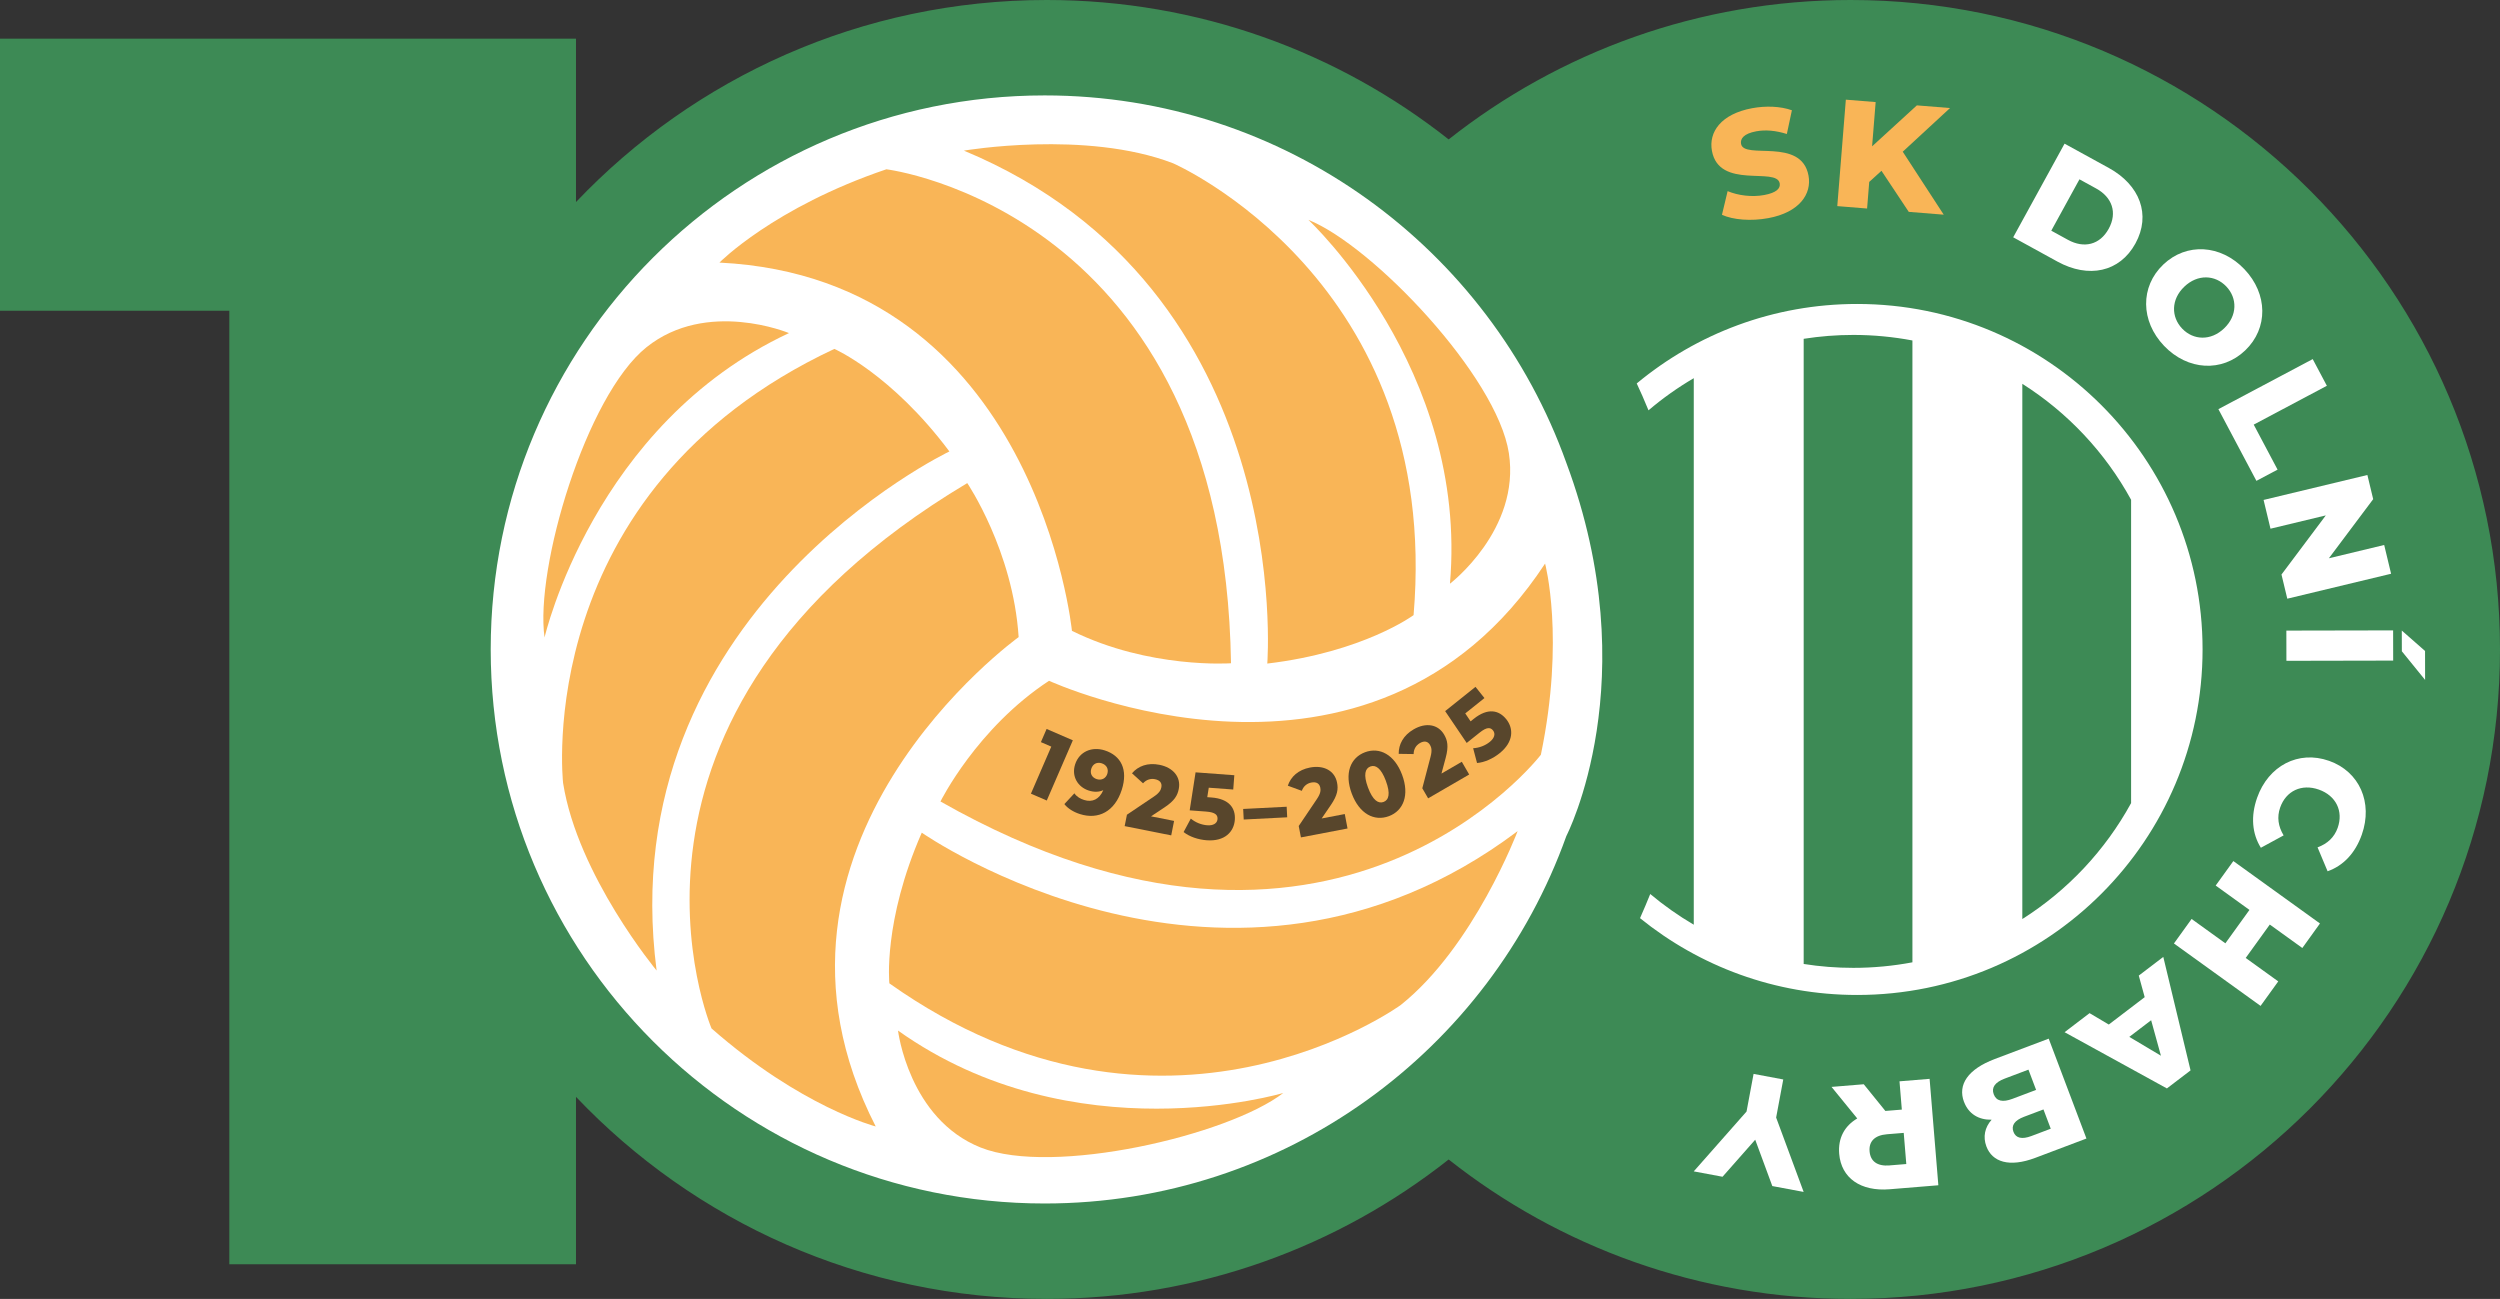 <svg width="843" height="438" viewBox="0 0 843 438" fill="none" xmlns="http://www.w3.org/2000/svg">
<rect x="0" y="0" width="843" height="438" fill="#333333" stroke="none"/>
<g clip-path="url(#clip0_1306_83)">
<path d="M352.888 421.367C466.857 421.367 559.248 328.958 559.248 214.966C559.248 100.974 466.857 8.565 352.888 8.565C238.918 8.565 146.527 100.974 146.527 214.966C146.527 328.958 238.918 421.367 352.888 421.367Z" fill="white"/>
<path d="M626.534 421.367C740.503 421.367 832.894 328.958 832.894 214.966C832.894 100.974 740.503 8.565 626.534 8.565C512.564 8.565 420.174 100.974 420.174 214.966C420.174 328.958 512.564 421.367 626.534 421.367Z" fill="white"/>
<path d="M624.043 0C572.855 0 525.772 17.572 488.488 47.011C451.204 17.572 404.121 0 352.933 0C290.465 0 234.116 26.163 194.224 68.129V13.041H0V104.78H77.329V426.304H194.224V369.861C234.116 411.828 290.465 437.991 352.933 437.991C404.121 437.991 451.204 420.419 488.488 390.98C525.772 420.419 572.855 437.991 624.043 437.991C744.972 437.991 843 339.944 843 218.991C843 98.038 744.963 0 624.043 0ZM528.172 281.913C502.348 354.14 433.338 405.817 352.256 405.817C249.094 405.817 165.467 322.173 165.467 218.991C165.467 115.808 249.103 32.174 352.256 32.174C433.338 32.174 502.348 83.86 528.172 156.078C555.449 229.307 528.172 281.913 528.172 281.913ZM626.227 335.503C598.49 335.503 573.017 325.792 553.013 309.602C554.231 306.876 555.368 304.16 556.46 301.461C561.044 305.306 565.952 308.771 571.14 311.813V127.523C565.727 130.691 560.619 134.319 555.873 138.362C554.484 134.95 553.139 131.927 551.903 129.301C572.07 112.559 597.975 102.497 626.227 102.497C690.562 102.497 742.707 154.661 742.707 219C742.707 283.339 690.553 335.503 626.227 335.503Z" fill="#3D8A55"/>
<path d="M580.642 72.443L582.555 64.447C586.074 65.936 590.784 66.532 594.88 65.765C599.031 64.998 600.43 63.527 600.114 61.812C599.067 56.199 579.703 64.032 577.267 50.883C576.094 44.565 580.29 38.446 590.811 36.488C595.413 35.631 600.367 35.811 604.228 37.183L602.523 45.188C598.797 43.997 595.296 43.708 592.21 44.276C588.014 45.053 586.76 46.758 587.084 48.527C588.086 53.942 607.414 46.163 609.832 59.213C610.978 65.386 606.8 71.604 596.279 73.553C590.468 74.636 584.405 74.14 580.642 72.434V72.443Z" fill="#F9B557"/>
<path d="M634.429 57.597L630.305 61.343L629.584 70.314L619.532 69.501L622.419 33.609L632.471 34.421L631.271 49.34L646.367 35.531L657.546 36.434L641.603 51.154L655.426 72.389L643.633 71.442L634.429 57.588V57.597Z" fill="#F9B557"/>
<path d="M696.175 48.446L711.099 56.641C721.557 62.381 725.392 72.407 720.068 82.1C714.753 91.793 704.241 93.95 693.775 88.21L678.85 80.015L696.166 48.446H696.175ZM697.33 80.882C702.699 83.824 708.058 82.606 711.054 77.145C714.05 71.685 712.2 66.505 706.831 63.563L701.192 60.467L691.69 77.786L697.33 80.882Z" fill="white"/>
<path d="M729.452 89.212C737.266 81.757 748.852 82.425 756.801 90.764C764.751 99.103 764.886 110.709 757.072 118.164C749.258 125.619 737.672 124.951 729.714 116.612C721.765 108.273 721.638 96.666 729.452 89.212ZM749.971 110.727C754.474 106.432 754.464 100.538 750.702 96.594C746.939 92.65 741.056 92.362 736.553 96.666C732.051 100.962 732.06 106.856 735.823 110.8C739.585 114.744 745.468 115.032 749.971 110.727Z" fill="white"/>
<path d="M779.847 121.088L784.62 130.086L759.951 143.181L767.999 158.361L760.862 162.143L748.04 137.965L779.847 121.088Z" fill="white"/>
<path d="M806.276 193.468L771.275 201.88L769.317 193.73L784.259 173.794L765.608 178.279L763.28 168.578L798.281 160.166L800.239 168.316L785.297 188.252L803.948 183.767L806.276 193.468Z" fill="white"/>
<path d="M806.961 212.565L806.979 222.754L770.977 222.827L770.959 212.637L806.961 212.565ZM817.726 219.496L817.744 229.27L809.903 219.614L809.885 212.619L817.717 219.496H817.726Z" fill="white"/>
<path d="M785.324 256.535C795.655 260.172 800.203 270.659 796.404 281.435C794.203 287.698 790.142 291.94 784.864 293.79L781.48 285.731C784.801 284.503 787.128 282.373 788.274 279.124C790.241 273.547 787.724 268.294 781.904 266.246C776.084 264.197 770.833 266.715 768.875 272.292C767.729 275.541 768.216 278.664 770.039 281.697L762.36 285.866C759.4 281.119 758.895 275.262 761.097 269.007C764.886 258.232 775.001 252.907 785.333 256.544L785.324 256.535Z" fill="white"/>
<path d="M762.261 339.186L733.052 318.139L739.008 309.872L750.395 318.085L758.516 306.822L747.129 298.609L753.084 290.351L782.292 311.398L776.346 319.665L765.374 311.759L757.253 323.022L768.225 330.928L762.27 339.186H762.261Z" fill="white"/>
<path d="M711.081 345.476L723.19 336.243L721.196 328.969L729.461 322.67L738.656 360.936L730.679 367.019L696.175 348.057L704.602 341.631L711.09 345.476H711.081ZM718.002 349.637L728.667 355.99L725.365 344.023L718.002 349.637Z" fill="white"/>
<path d="M662.266 371.576C660.064 365.755 663.583 360.521 672.633 357.1L690.824 350.232L703.547 383.913L686.321 390.42C677.47 393.76 671.776 391.792 669.818 386.594C668.6 383.372 669.259 380.15 671.578 377.569C667.264 377.659 663.818 375.656 662.275 371.567L662.266 371.576ZM672.29 369.004C673.166 371.315 675.313 371.766 678.589 370.529L686.574 367.515L683.993 360.683L676.008 363.697C672.732 364.934 671.424 366.694 672.29 369.004ZM691.51 380.601L689.055 374.103L682.514 376.576C679.337 377.776 678.119 379.5 678.94 381.666C679.734 383.787 681.792 384.274 684.968 383.074L691.51 380.601Z" fill="white"/>
<path d="M635.765 374.609L641.296 374.157L640.511 364.618L650.662 363.788L653.612 399.671L637.208 401.016C627.418 401.819 620.849 397.252 620.172 389.048C619.739 383.769 621.977 379.663 626.263 377.145L617.592 366.504L628.456 365.611L635.746 374.609H635.765ZM637.163 392.974L642.803 392.514L641.936 382.009L636.297 382.469C632.092 382.812 630.152 384.933 630.423 388.218C630.693 391.548 632.958 393.326 637.163 392.983V392.974Z" fill="white"/>
<path d="M588.934 374.807L591.307 362.118L601.314 363.995L598.914 376.838L608.19 401.918L597.624 399.942L591.858 384.31L580.84 396.801L571.131 394.987L588.925 374.816L588.934 374.807Z" fill="white"/>
<path d="M644.869 114.807C638.417 113.588 631.758 112.938 624.955 112.938C619.252 112.938 613.658 113.39 608.199 114.247V325.052C613.658 325.919 619.252 326.361 624.955 326.361C631.758 326.361 638.417 325.711 644.869 324.493V114.807Z" fill="#3D8A55"/>
<path d="M718.606 168.523C709.89 152.585 697.23 139.111 681.927 129.427V309.9C697.23 300.216 709.881 286.741 718.606 270.803V168.523Z" fill="#3D8A55"/>
<path d="M242.597 88.544C242.597 88.544 260.806 69.998 298.884 57.083C298.884 57.083 412.775 70.99 415.094 223.648C415.094 223.648 387.618 225.633 361.46 212.719C361.46 212.719 349.54 93.842 242.606 88.544H242.597Z" fill="#F9B557"/>
<path d="M325.033 50.792C325.033 50.792 366.089 43.753 395.549 55.052C395.549 55.052 486.268 94.501 476.659 207.421C476.659 207.421 459.776 219.893 427.329 223.756C427.329 223.756 437.263 97.479 325.024 50.792H325.033Z" fill="#F9B557"/>
<path d="M441.18 74.131C441.18 74.131 495.21 124.301 488.921 196.826C488.921 196.826 512.76 178.613 508.79 152.784C504.82 126.954 462.971 82.903 441.189 74.131H441.18Z" fill="#F9B557"/>
<path d="M520.999 190.03C520.999 190.03 527.748 215.128 519.582 254.504C519.582 254.504 449.86 345.647 317.129 270.262C317.129 270.262 329.346 245.56 353.736 229.559C353.736 229.559 462.231 279.548 521.008 190.03H520.999Z" fill="#F9B557"/>
<path d="M511.75 280.243C511.75 280.243 497.006 319.213 472.328 338.888C472.328 338.888 392.346 397.099 299.895 331.586C299.895 331.586 297.702 310.703 310.822 280.776C310.822 280.776 414.615 353.346 511.75 280.252V280.243Z" fill="#F9B557"/>
<path d="M432.752 368.544C432.752 368.544 362.127 389.689 302.809 347.507C302.809 347.507 306.418 377.289 330.7 386.955C354.972 396.621 414.146 382.875 432.752 368.535V368.544Z" fill="#F9B557"/>
<path d="M295.284 379.843C295.284 379.843 270.127 373.327 239.926 346.785C239.926 346.785 195.09 241.147 326.161 162.901C326.161 162.901 341.609 185.716 343.486 214.83C343.486 214.83 246.468 284.53 295.293 379.843H295.284Z" fill="#F9B557"/>
<path d="M221.411 327.264C221.411 327.264 194.802 295.207 189.875 264.035C189.875 264.035 178.74 165.726 281.343 117.65C281.343 117.65 300.58 126.052 320.134 152.233C320.134 152.233 205.801 206.699 221.411 327.273V327.264Z" fill="#F9B557"/>
<path d="M183.622 214.966C183.622 214.966 200.098 143.091 266.049 112.316C266.049 112.316 238.365 100.755 217.982 117.099C197.59 133.443 180.337 191.699 183.622 214.957V214.966Z" fill="#F9B557"/>
<path d="M361.758 249.64L352.969 269.937L347.627 267.627L354.494 251.761L350.993 250.244L352.915 245.804L361.758 249.631V249.64Z" fill="#58462C"/>
<path d="M378.261 266.309C375.915 273.655 370.357 276.489 364.149 274.504C361.965 273.809 360.016 272.59 358.906 271.137L362.281 267.509C363.129 268.71 364.284 269.341 365.547 269.747C368.317 270.632 370.699 269.54 372.026 266.444C370.618 267.085 368.994 267.166 367.144 266.58C363.454 265.397 361.234 261.805 362.524 257.771C363.932 253.376 368.236 251.67 372.486 253.024C377.999 254.784 380.445 259.477 378.261 266.318V266.309ZM373.388 260.912C373.885 259.342 373.172 257.925 371.494 257.383C369.923 256.887 368.507 257.555 367.983 259.215C367.46 260.84 368.227 262.212 369.824 262.726C371.421 263.231 372.883 262.509 373.397 260.912H373.388Z" fill="#58462C"/>
<path d="M395.901 276.823L394.936 281.687L379.235 278.565L380.002 274.72L389.062 268.628C390.993 267.338 391.426 266.39 391.606 265.488C391.886 264.089 391.182 263.087 389.459 262.744C387.988 262.455 386.526 262.897 385.434 264.134L381.708 260.75C383.774 258.322 386.986 257.094 390.957 257.889C395.594 258.809 398.283 262.022 397.48 266.047C397.065 268.159 396.127 269.964 392.68 272.247L388.123 275.271L395.901 276.814V276.823Z" fill="#58462C"/>
<path d="M416.384 276.471C416.086 280.415 413.072 283.799 406.891 283.339C404.049 283.123 401.09 282.148 399.113 280.568L401.541 276.029C403.12 277.356 405.123 278.132 407.09 278.285C409.048 278.43 410.438 277.68 410.546 276.2C410.645 274.847 409.86 273.899 406.729 273.664L401.162 273.249L403.147 260.434L416.212 261.408L415.851 266.228L407.595 265.614L407.09 268.809L408.471 268.908C414.534 269.359 416.682 272.563 416.384 276.471Z" fill="#58462C"/>
<path d="M419.199 272.78L433.862 272.031L434.042 275.596L419.38 276.345L419.199 272.78Z" fill="#58462C"/>
<path d="M453.46 274.495L454.389 279.368L438.671 282.373L437.931 278.529L444.031 269.477C445.339 267.554 445.375 266.517 445.204 265.614C444.933 264.215 443.914 263.547 442.181 263.872C440.71 264.152 439.519 265.118 438.978 266.67L434.25 264.937C435.26 261.914 437.769 259.567 441.748 258.809C446.395 257.925 450.085 259.883 450.861 263.926C451.267 266.038 451.087 268.069 448.75 271.471L445.664 275.984L453.451 274.495H453.46Z" fill="#58462C"/>
<path d="M455.815 267.608C453.262 260.768 455.364 255.497 460.282 253.656C465.181 251.824 470.225 254.423 472.788 261.264C475.341 268.105 473.239 273.375 468.348 275.207C463.422 277.049 458.378 274.449 455.815 267.608ZM467.32 263.313C465.696 258.963 463.819 257.807 462.086 258.457C460.327 259.116 459.668 261.219 461.292 265.569C462.916 269.919 464.793 271.074 466.553 270.415C468.285 269.765 468.944 267.663 467.311 263.313H467.32Z" fill="#58462C"/>
<path d="M492.919 256.869L495.409 261.165L481.567 269.197L479.6 265.804L482.37 255.244C482.966 252.997 482.668 252.004 482.208 251.21C481.495 249.983 480.304 249.685 478.779 250.569C477.48 251.318 476.677 252.627 476.677 254.27L471.642 254.197C471.597 251.012 473.185 247.961 476.695 245.931C480.782 243.557 484.924 244.189 486.981 247.745C488.055 249.604 488.56 251.58 487.478 255.569L486.061 260.849L492.919 256.869Z" fill="#58462C"/>
<path d="M507.924 242.528C510.387 245.615 510.478 250.154 505.632 254.017C503.403 255.795 500.57 257.094 498.053 257.284L496.744 252.302C498.802 252.194 500.805 251.409 502.339 250.181C503.873 248.954 504.378 247.465 503.449 246.301C502.6 245.236 501.382 245.082 498.928 247.041L494.57 250.524L487.306 239.785L497.538 231.608L500.552 235.389L494.082 240.561L495.887 243.241L496.97 242.375C501.725 238.584 505.47 239.469 507.915 242.528H507.924Z" fill="#58462C"/>
</g>
<defs>
<clipPath id="clip0_1306_83">
<rect width="843" height="438" fill="white"/>
</clipPath>
</defs>
</svg>
